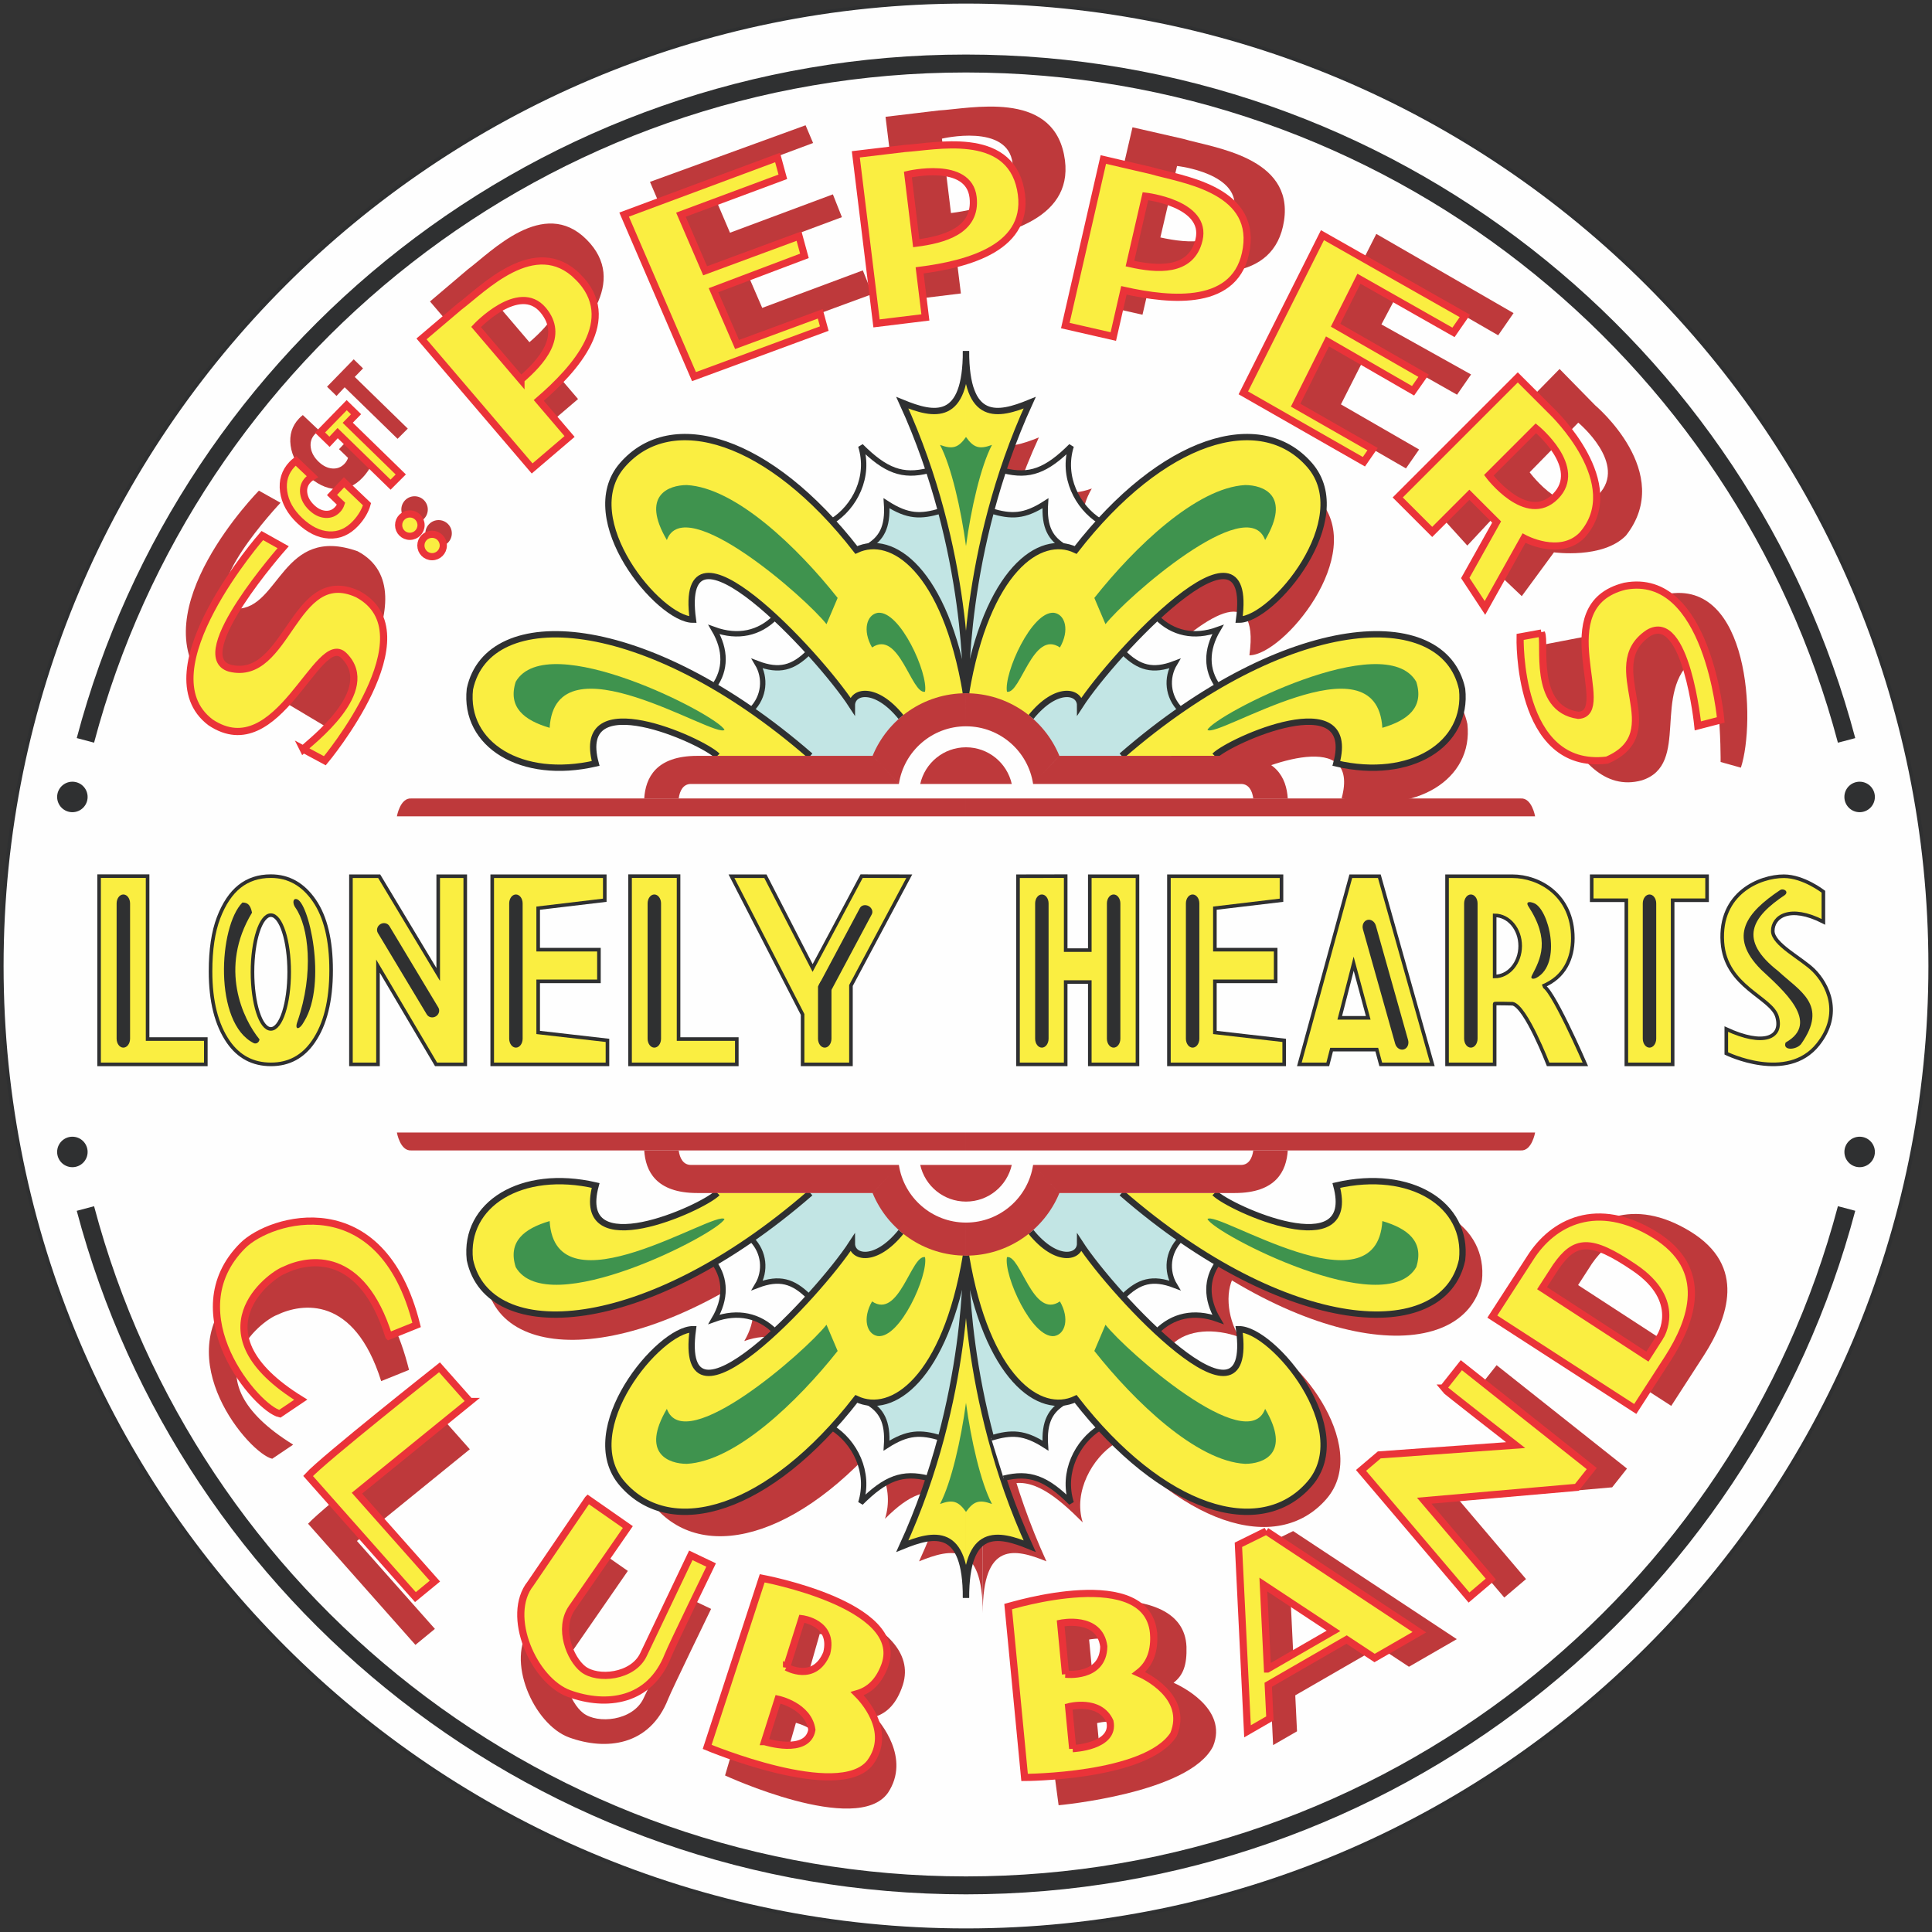 <?xml version="1.0" encoding="UTF-8"?>
<!DOCTYPE svg PUBLIC "-//W3C//DTD SVG 1.1//EN" "http://www.w3.org/Graphics/SVG/1.1/DTD/svg11.dtd">
<!-- Creator: CorelDRAW 2020 (64-Bit) -->
<svg xmlns="http://www.w3.org/2000/svg" xml:space="preserve" width="4.241in" height="4.241in" version="1.1" style="shape-rendering:geometricPrecision; text-rendering:geometricPrecision; image-rendering:optimizeQuality; fill-rule:evenodd; clip-rule:evenodd"
viewBox="0 0 4218.81 4218.81"
 xmlns:xlink="http://www.w3.org/1999/xlink"
 xmlns:xodm="http://www.corel.com/coreldraw/odm/2003">
 <rect x="0" y="0" width="4218.81" height="4218.81" fill="#333333" stroke="none"/>
 <defs>
  <style type="text/css">
   <![CDATA[
    .str3 {stroke:#2F3031;stroke-width:39.16;stroke-miterlimit:4}
    .str4 {stroke:#EA3339;stroke-width:15.67;stroke-miterlimit:4}
    .str2 {stroke:#2F3031;stroke-width:11.75;stroke-miterlimit:4}
    .str1 {stroke:#2F3031;stroke-width:13.82;stroke-miterlimit:4}
    .str0 {stroke:#2F3031;stroke-width:7.83;stroke-miterlimit:4}
    .fil1 {fill:none;fill-rule:nonzero}
    .fil0 {fill:#FEFEFE;fill-rule:nonzero}
    .fil2 {fill:#FAEE41;fill-rule:nonzero}
    .fil3 {fill:#BE393B;fill-rule:nonzero}
    .fil4 {fill:#C2E5E4;fill-rule:nonzero}
    .fil6 {fill:#2F3031;fill-rule:nonzero}
    .fil5 {fill:#3F934E;fill-rule:nonzero}
   ]]>
  </style>
 </defs>
 <g id="Layer_x0020_1">
  <g id="_1287993360432">
   <path class="fil0" d="M4214.89 2109.42c0,1162.85 -942.66,2105.48 -2105.49,2105.48 -1162.83,0 -2105.48,-942.63 -2105.48,-2105.48 0,-1162.83 942.65,-2105.5 2105.48,-2105.5 1162.83,0 2105.49,942.67 2105.49,2105.5z"/>
   <path class="fil1 str0" d="M4214.89 2109.42c0,1162.85 -942.66,2105.48 -2105.49,2105.48 -1162.83,0 -2105.48,-942.63 -2105.48,-2105.48 0,-1162.83 942.65,-2105.5 2105.48,-2105.5 1162.83,0 2105.49,942.67 2105.49,2105.5z"/>
   <polygon class="fil2" points="3551.36,2324.24 3551.36,1965.84 3475.71,1965.84 3475.71,1913.38 3727.64,1913.38 3727.64,1965.84 3652.46,1965.84 3652.46,2324.24 "/>
   <polygon class="fil1 str0" points="3551.36,2324.24 3551.36,1965.84 3475.71,1965.84 3475.71,1913.38 3727.64,1913.38 3727.64,1965.84 3652.46,1965.84 3652.46,2324.24 "/>
   <path class="fil3" d="M2434.99 3152.12c-49.06,30.83 -91.88,105.09 -70.73,172.27 -54.08,-54.07 -112.14,-104.1 -168.41,-79.9l-25.54 -66.5c44.48,-13.22 96.08,-13.22 142.52,16.61 -3.74,-53.65 34.33,-90.48 62.14,-107.52l60.02 65.03z"/>
   <path class="fil3" d="M2699.24 2778.91c-25.45,35.4 -20.22,95.55 6.23,140.48 -52.43,-18.94 -112.5,-17.22 -146.88,17.19l-76.02 -73.71c34.82,-34.82 74.32,-52.93 122.3,-34.66 -18.51,-30.84 -15.74,-72.24 13.17,-101.16l81.2 51.87z"/>
   <path class="fil3" d="M2371.35 1278.8c189.19,-243.81 403.48,-309.26 511.04,-185.3 102.4,118 -79.98,337.44 -154.12,337.44 23.08,-169.15 -102.83,-83.21 -212.42,27.16l-144.5 -179.3z"/>
   <path class="fil0" d="M2659.27 1498.29c-25.44,-35.41 -26.31,-78.57 0.11,-123.51 -52.43,18.94 -98.67,7.94 -133.06,-26.46l-74.29 75.45c34.82,34.8 64.91,43.49 112.88,25.22 -18.51,30.85 -15.72,72.26 13.17,101.16l81.2 -51.85z"/>
   <path class="fil3" d="M2384 1190.28c-25.43,-35.41 -26.31,-78.57 0.11,-123.51 -52.43,18.94 -98.67,7.94 -133.06,-26.44l-74.28 75.43c34.81,34.8 64.9,43.49 112.87,25.21 -18.5,30.85 -15.72,72.26 13.18,101.16l81.18 -51.85z"/>
   <path class="fil3" d="M2129.53 1589.55c0,0 -9.38,-310.24 139.04,-634.4 -69.64,28.42 -139.04,43.3 -139.04,-112.75l0 747.15z"/>
   <path class="fil0" d="M2348.83 1200.98l52.86 -62.89c-49.06,-30.81 -83.68,-96.86 -62.56,-164.08 -54.08,54.08 -91.36,67.96 -147.62,53.61l-27.5 87.98c44.49,13.22 72.42,13.22 118.86,-16.61 -3.74,53.63 12.45,77.27 40.23,94.32l25.73 7.67z"/>
   <path class="fil4" d="M2164.01 1115.59c44.49,13.22 72.42,13.22 118.86,-16.61 -3.74,53.63 12.45,77.27 40.23,94.32l128.93 230.46c34.82,34.8 64.91,43.49 112.88,25.22 -18.51,30.85 -15.72,72.26 13.17,101.16l-128.71 100.4 -136.08 0 -203.91 -100.4 0 -434.55 54.64 0z"/>
   <path class="fil3" d="M1806.02 2660.23c-360.68,313.65 -703.91,332.15 -743.34,145.8l743.34 -145.8z"/>
   <path class="fil3" d="M2145.99 2775.04c0,0 9.4,310.25 -139.03,634.4 69.64,-28.43 139.03,-43.3 139.03,112.75l0 -747.15z"/>
   <path class="fil3" d="M2145.99 2775.04c0,0 -9.37,310.25 139.04,634.4 -69.64,-28.43 -139.04,-43.3 -139.04,112.75l0 -747.15z"/>
   <path class="fil3" d="M2211.1 2772.54c-47.22,279.86 -167.96,364.09 -249.17,325.53 -196.87,253.72 -419.84,321.79 -531.75,192.8l780.91 -518.33z"/>
   <path class="fil3" d="M1870 3152.37c49.06,30.81 83.7,96.88 62.54,164.09 54.08,-54.1 91.38,-67.97 147.64,-53.62l-210.18 -110.47z"/>
   <path class="fil3" d="M1625.36 2804.9c25.44,35.38 26.31,78.56 -0.12,123.49 52.43,-18.94 98.69,-7.92 133.07,26.47l-132.95 -149.96z"/>
   <path class="fil3" d="M2492.65 2651.14c360.69,313.65 703.91,332.15 743.32,145.79 13.47,-120.91 -112.25,-199.82 -274.59,-162.34 47.39,174.97 -231.85,50.47 -265.77,16.55l-202.97 0z"/>
   <path class="fil3" d="M2385.44 3087.87c189.18,243.82 403.47,309.27 511.03,185.3 102.4,-118 -79.98,-337.44 -154.1,-337.44 35.13,257.49 -274.99,-76.07 -347.18,-187.23 0,31.21 -51.5,43.58 -107.21,-25.3l97.47 364.67z"/>
   <path class="fil3" d="M2555.88 1650.52c323.97,-239.04 612.43,-239.43 648.38,-69.53 13.43,120.92 -112.25,199.83 -274.59,162.34 41.45,-153.09 -167.15,-76.9 -242.68,-32.74l-131.11 -60.06z"/>
   <path class="fil4" d="M2054.76 1115.59c-44.5,13.22 -72.42,13.22 -118.87,-16.61 3.76,53.63 -12.42,77.27 -40.23,94.32l-128.93 230.46c-34.8,34.8 -64.89,43.49 -112.88,25.22 18.51,30.85 15.74,72.26 -13.17,101.16l128.74 100.4 136.06 0 203.92 -100.4 0 -434.55 -54.64 0z"/>
   <path class="fil4" d="M2054.76 3140.11c-44.5,-13.22 -72.42,-13.22 -118.87,16.59 3.76,-53.63 -12.42,-77.27 -40.23,-94.31l-128.93 -230.46c-34.8,-34.82 -64.89,-43.51 -112.88,-25.24 18.51,-30.84 15.74,-72.26 -13.17,-101.16l128.74 -100.38 136.06 0 203.92 100.38 0 434.58 -54.64 0z"/>
   <path class="fil4" d="M2164.01 3140.11c44.49,-13.22 72.42,-13.22 118.86,16.59 -3.74,-53.63 12.45,-77.27 40.23,-94.31l128.93 -230.46c34.82,-34.82 64.91,-43.51 112.88,-25.24 -18.51,-30.84 -15.72,-72.26 13.17,-101.16l-128.71 -100.38 -136.08 0 -203.91 100.38 0 434.58 54.64 0z"/>
   <path class="fil2" d="M1769.42 1650.54c-360.69,-313.65 -703.93,-332.15 -743.34,-145.79 -13.46,120.91 112.25,199.82 274.59,162.34 -47.38,-174.97 231.85,-50.47 265.76,-16.55l202.99 0z"/>
   <path class="fil1 str1" d="M1769.42 1650.54c-360.69,-313.65 -703.93,-332.15 -743.34,-145.79 -13.46,120.91 112.25,199.82 274.59,162.34 -47.38,-174.97 231.85,-50.47 265.76,-16.55"/>
   <path class="fil3" d="M2109.4 1782.64l-1242.73 0c0,0 6.98,-40.82 31.32,-39.06l1211.41 0 0 39.06z"/>
   <path class="fil3" d="M2109.4 1782.64l1242.73 0c0,0 -6.96,-40.82 -31.33,-39.06l-1211.39 0 0 39.06z"/>
   <path class="fil2" d="M2109.39 1513.82c-45.37,-268.97 -161.41,-349.91 -239.44,-312.85 -189.18,-243.81 -403.47,-309.26 -511.03,-185.3 -102.4,118 79.98,337.44 154.09,337.44 -35.12,-257.47 275.01,76.07 347.19,187.25 0,-31.21 51.5,-43.57 107.21,25.3l141.98 -51.84z"/>
   <path class="fil1 str1" d="M2109.39 1513.82c-45.37,-268.97 -161.41,-349.91 -239.44,-312.85 -189.18,-243.81 -403.47,-309.26 -511.03,-185.3 -102.4,118 79.98,337.44 154.09,337.44 -35.12,-257.47 275.01,76.07 347.19,187.25 0,-31.21 51.5,-43.57 107.21,25.3"/>
   <path class="fil3" d="M2109.4 1631.84c-48.87,0 -89.75,34.24 -99.93,80.05l199.87 0c-10.19,-45.81 -51.07,-80.05 -99.94,-80.05z"/>
   <path class="fil1 str2" d="M1817.08 1138.08c49.06,-30.81 83.68,-96.86 62.55,-164.08 54.07,54.08 91.36,67.96 147.63,53.61"/>
   <path class="fil1 str2" d="M1895.66 1193.31c27.81,-17.05 43.99,-40.69 40.23,-94.32 46.45,29.83 74.37,29.83 118.87,16.61"/>
   <path class="fil1 str2" d="M1559.5 1498.29c25.43,-35.41 26.32,-78.57 -0.13,-123.51 52.43,18.94 98.69,7.94 133.07,-26.46"/>
   <path class="fil1 str2" d="M1640.68 1550.14c28.9,-28.9 31.68,-70.31 13.17,-101.16 47.98,18.28 78.07,9.59 112.88,-25.22"/>
   <path class="fil5" d="M1804.77 1362.94c-45.12,-57.52 -309.9,-289.93 -348.6,-183.71 -57.55,-98.15 4.62,-120.04 43.63,-120.04 106.65,5.87 241.7,135.81 329.32,246.47l-24.34 57.28z"/>
   <path class="fil5" d="M1582.07 1593.69c-15.86,-32.63 -387.14,-224.01 -455.93,-104.96 -17.64,55.57 18.16,84.15 74.07,100.55 12.36,-204.23 361.58,24.69 381.86,4.41z"/>
   <path class="fil5" d="M2019.92 1510.56c7.32,-39.75 -54.38,-177.81 -103.05,-172.4 -24.18,3.81 -34.18,38.18 -12.6,75.7 59.17,-39.97 85.7,102.68 115.65,96.7z"/>
   <path class="fil2" d="M2449.37 1650.54c360.67,-313.65 703.91,-332.15 743.34,-145.79 13.43,120.91 -112.25,199.82 -274.59,162.34 47.34,-174.97 -231.86,-50.47 -265.78,-16.55l-202.97 0z"/>
   <path class="fil1 str1" d="M2449.37 1650.54c360.67,-313.65 703.91,-332.15 743.34,-145.79 13.43,120.91 -112.25,199.82 -274.59,162.34 47.34,-174.97 -231.86,-50.47 -265.78,-16.55"/>
   <path class="fil1 str2" d="M2659.27 1498.29c-25.44,-35.41 -26.31,-78.57 0.11,-123.51 -52.43,18.94 -98.67,7.94 -133.06,-26.46"/>
   <path class="fil1 str2" d="M2578.08 1550.14c-28.89,-28.9 -31.68,-70.31 -13.17,-101.16 -47.97,18.28 -78.06,9.59 -112.88,-25.22"/>
   <path class="fil5" d="M2636.7 1593.69c15.86,-32.63 387.14,-224.01 455.93,-104.96 17.64,55.57 -18.17,84.15 -74.08,100.55 -12.35,-204.23 -361.56,24.69 -381.85,4.41z"/>
   <path class="fil3" d="M2109.4 2473.05l-1242.73 0c0,0 6.98,40.82 31.32,39.07l1211.41 0 0 -39.07z"/>
   <path class="fil3" d="M2109.4 2473.05l1242.73 0c0,0 -6.96,40.82 -31.33,39.07l-1211.39 0 0 -39.07z"/>
   <path class="fil2" d="M2109.39 2741.88c0,0 -9.38,310.24 139.03,634.4 -69.64,-28.45 -139.03,-43.31 -139.03,112.74l0 -747.14z"/>
   <path class="fil1 str1" d="M2109.39 2741.88c0,0 -9.38,310.24 139.03,634.4 -69.64,-28.45 -139.03,-43.31 -139.03,112.74"/>
   <path class="fil3" d="M2109.4 2623.85c-48.87,0 -89.75,-34.24 -99.93,-80.05l199.87 0c-10.19,45.81 -51.07,80.05 -99.94,80.05z"/>
   <path class="fil1 str3" d="M186.51 1616.71c225.6,-850.9 1001.01,-1478.02 1922.89,-1478.02 921.91,0 1697.33,627.15 1922.89,1478.1"/>
   <path class="fil1 str3" d="M186.51 2639c225.6,850.9 1001.01,1478 1922.89,1478 921.91,0 1697.33,-627.13 1922.89,-1478.08"/>
   <path class="fil6" d="M191.33 1740.25c0,18.39 -14.91,33.3 -33.28,33.3 -18.38,0 -33.28,-14.91 -33.28,-33.3 0,-18.39 14.91,-33.28 33.28,-33.28 18.38,0 33.28,14.89 33.28,33.28z"/>
   <path class="fil6" d="M191.33 2515.44c0,18.38 -14.91,33.31 -33.28,33.31 -18.38,0 -33.28,-14.93 -33.28,-33.31 0,-18.38 14.91,-33.27 33.28,-33.27 18.38,0 33.28,14.89 33.28,33.27z"/>
   <path class="fil6" d="M4094.09 2515.44c0,18.38 -14.92,33.31 -33.29,33.31 -18.38,0 -33.27,-14.93 -33.27,-33.31 0,-18.38 14.89,-33.27 33.27,-33.27 18.37,0 33.29,14.89 33.29,33.27z"/>
   <path class="fil6" d="M4094.06 1740.25c0,18.39 -14.89,33.3 -33.27,33.3 -18.38,0 -33.3,-14.91 -33.3,-33.3 0,-18.39 14.92,-33.28 33.3,-33.28 18.37,0 33.27,14.89 33.27,33.28z"/>
   <path class="fil0" d="M1869.94 3054.72l25.71 7.68c27.81,17.04 43.99,40.68 40.23,94.31 46.45,-29.82 74.37,-29.82 118.87,-16.59l-27.5 87.96c-56.27,-14.35 -93.56,-0.48 -147.63,53.59 21.14,-67.18 -13.48,-133.24 -62.55,-164.06l52.86 -62.89z"/>
   <path class="fil0" d="M1640.68 2705.56c28.9,28.9 31.68,70.29 13.17,101.13 47.98,-18.27 78.07,-9.58 112.88,25.24l-74.28 75.45c-34.39,-34.41 -80.64,-45.43 -133.07,-26.47 26.44,-44.93 25.56,-88.1 0.13,-123.51l81.18 -51.84z"/>
   <path class="fil0" d="M2348.83 3054.72l-25.73 7.68c-27.79,17.04 -43.98,40.68 -40.23,94.31 -46.44,-29.82 -74.37,-29.82 -118.86,-16.59l27.5 87.96c56.25,-14.35 93.54,-0.48 147.62,53.59 -21.12,-67.18 13.5,-133.24 62.56,-164.06l-52.86 -62.89z"/>
   <path class="fil0" d="M2578.08 2705.56c-28.89,28.9 -31.68,70.29 -13.17,101.13 -47.97,-18.27 -78.06,-9.58 -112.88,25.24l74.29 75.45c34.39,-34.41 80.63,-45.43 133.06,-26.47 -26.42,-44.93 -25.55,-88.1 -0.11,-123.51l-81.2 -51.84z"/>
   <path class="fil1 str2" d="M1559.5 2757.4c25.43,35.41 26.32,78.59 -0.13,123.51 52.43,-18.96 98.69,-7.94 133.07,26.47"/>
   <path class="fil1 str2" d="M1640.68 2705.53c28.9,28.93 31.68,70.32 13.17,101.16 47.98,-18.27 78.07,-9.58 112.88,25.24"/>
   <path class="fil2" d="M1769.42 2605.16c-360.69,313.64 -703.93,332.15 -743.34,145.79 -13.46,-120.92 112.25,-199.83 274.59,-162.34 -47.38,174.97 231.85,50.47 265.76,16.55l202.99 0z"/>
   <path class="fil1 str1" d="M1769.42 2605.16c-360.69,313.64 -703.93,332.15 -743.34,145.79 -13.46,-120.92 112.25,-199.83 274.59,-162.34 -47.38,174.97 231.85,50.47 265.76,16.55"/>
   <path class="fil5" d="M1582.07 2662.01c-15.86,32.62 -387.14,224 -455.93,104.93 -17.64,-55.56 18.16,-84.13 74.07,-100.54 12.36,204.24 361.58,-24.69 381.86,-4.39z"/>
   <path class="fil2" d="M2109.39 2741.88c-45.37,268.95 -161.41,349.91 -239.44,312.84 -189.18,243.82 -403.47,309.25 -511.03,185.3 -102.4,-118 79.98,-337.44 154.09,-337.44 -35.12,257.49 275.01,-76.07 347.19,-187.25 0,31.22 51.5,43.57 107.21,-25.28l141.98 51.84z"/>
   <path class="fil1 str1" d="M2109.39 2741.88c-45.37,268.95 -161.41,349.91 -239.44,312.84 -189.18,243.82 -403.47,309.25 -511.03,185.3 -102.4,-118 79.98,-337.44 154.09,-337.44 -35.12,257.49 275.01,-76.07 347.19,-187.25 0,31.22 51.5,43.57 107.21,-25.28"/>
   <path class="fil5" d="M1804.77 2892.75c-45.12,57.53 -309.9,289.94 -348.6,183.71 -57.55,98.14 4.62,120.05 43.63,120.05 106.65,-5.87 241.7,-135.84 329.32,-246.47l-24.34 -57.28z"/>
   <path class="fil5" d="M2019.92 2745.12c7.32,39.77 -54.38,177.84 -103.05,172.41 -24.18,-3.8 -34.18,-38.16 -12.6,-75.7 59.17,39.97 85.7,-102.67 115.65,-96.71z"/>
   <path class="fil1 str2" d="M1817.08 3117.61c49.06,30.83 83.68,96.88 62.55,164.06 54.07,-54.07 91.36,-67.94 147.63,-53.59"/>
   <path class="fil1 str2" d="M1895.66 3062.4c27.81,17.04 43.99,40.68 40.23,94.31 46.45,-29.82 74.37,-29.82 118.87,-16.59"/>
   <path class="fil2" d="M2109.39 2741.88c0,0 9.38,310.24 -139.03,634.4 69.64,-28.45 139.03,-43.31 139.03,112.74l0 -747.14z"/>
   <path class="fil1 str1" d="M2109.39 2741.88c0,0 9.38,310.24 -139.03,634.4 69.64,-28.45 139.03,-43.31 139.03,112.74"/>
   <g>
    <path class="fil5" d="M2109.4 3301.4c16.39,-23.07 28.68,-27.63 56.74,-17.22 -24.58,-46.68 -45.84,-139.94 -56.74,-220.92l0 238.13zm0 0c-16.39,-23.07 -28.67,-27.63 -56.74,-17.22 24.58,-46.68 45.84,-139.94 56.74,-220.92l0 238.13z"/>
   </g>
   <path class="fil1 str2" d="M2323.1 3062.4c-27.79,17.04 -43.98,40.68 -40.23,94.31 -46.44,-29.82 -74.37,-29.82 -118.86,-16.59"/>
   <path class="fil1 str2" d="M2659.27 2757.4c-25.44,35.41 -26.31,78.59 0.11,123.51 -52.43,-18.96 -98.67,-7.94 -133.06,26.47"/>
   <path class="fil1 str2" d="M2578.08 2705.53c-28.89,28.93 -31.68,70.32 -13.17,101.16 -47.97,-18.27 -78.06,-9.58 -112.88,25.24"/>
   <path class="fil2" d="M2449.37 2605.16c360.67,313.64 703.91,332.15 743.34,145.79 13.43,-120.92 -112.25,-199.83 -274.59,-162.34 47.34,174.97 -231.86,50.47 -265.78,16.55l-202.97 0z"/>
   <path class="fil1 str1" d="M2449.37 2605.16c360.67,313.64 703.91,332.15 743.34,145.79 13.43,-120.92 -112.25,-199.83 -274.59,-162.34 47.34,174.97 -231.86,50.47 -265.78,16.55"/>
   <path class="fil2" d="M2109.39 2741.88c45.37,268.95 161.39,349.91 239.44,312.84 189.18,243.82 403.46,309.25 511.02,185.3 102.4,-118 -79.98,-337.44 -154.08,-337.44 35.11,257.49 -275.03,-76.07 -347.21,-187.25 0,31.22 -51.52,43.57 -107.21,-25.28l-141.97 51.84z"/>
   <path class="fil1 str1" d="M2109.39 2741.88c45.37,268.95 161.39,349.91 239.44,312.84 189.18,243.82 403.46,309.25 511.02,185.3 102.4,-118 -79.98,-337.44 -154.08,-337.44 35.11,257.49 -275.03,-76.07 -347.21,-187.25 0,31.22 -51.52,43.57 -107.21,-25.28"/>
   <path class="fil5" d="M2413.99 2892.75c45.15,57.53 309.92,289.94 348.62,183.71 57.56,98.14 -4.61,120.05 -43.63,120.05 -106.65,-5.87 -241.71,-135.84 -329.32,-246.47l24.33 -57.28z"/>
   <path class="fil5" d="M2636.7 2662.01c15.86,32.62 387.14,224 455.93,104.93 17.64,-55.56 -18.17,-84.13 -74.08,-100.54 -12.35,204.24 -361.56,-24.69 -381.85,-4.39z"/>
   <path class="fil5" d="M2198.85 2745.12c-7.31,39.77 54.4,177.84 103.05,172.41 24.18,-3.8 34.19,-38.16 12.6,-75.7 -59.14,39.97 -85.7,-102.67 -115.65,-96.71z"/>
   <g>
    <path class="fil3" d="M1962.84 2543.8l-454.03 0c-16.7,0 -24.5,-14.44 -26.76,-31.68l-75.3 0c2.93,44.7 25.09,93.04 115.99,93.04l382.74 0 57.36 -61.36zm0 0.03c10.79,71.25 72.3,125.86 146.56,125.86l-0.01 72.19c-92.1,0 -171,-56.5 -203.95,-136.72l57.4 -61.33z"/>
   </g>
   <g>
    <path class="fil3" d="M2313.28 2605.16l382.74 0c90.92,0 113.07,-48.34 116.01,-93.04l-75.31 0c-2.26,17.24 -10.07,31.68 -26.77,31.68l-454.01 0 57.34 61.36zm0.05 0c-32.95,80.22 -111.84,136.72 -203.95,136.72l-0.02 -72.19c74.26,0 135.78,-54.61 146.57,-125.86l57.39 61.33z"/>
   </g>
   <polygon class="fil2" points="216.38,2324.24 216.38,1913.19 322.29,1913.19 322.29,2268.92 449.45,2268.92 449.45,2324.24 "/>
   <polygon class="fil1 str0" points="216.38,2324.24 216.38,1913.19 322.29,1913.19 322.29,2268.92 449.45,2268.92 449.45,2324.24 "/>
   <path class="fil2" d="M459.73 2121.16c0,-47.36 5.83,-86.36 17.48,-117.01 11.69,-30.63 26.94,-53.45 45.77,-68.46 18.8,-14.99 41.61,-22.51 68.43,-22.51 38.82,0 70.49,17.81 94.96,53.43 24.47,35.59 36.69,86.31 36.69,152.09 0,66.54 -12.94,118.51 -38.82,155.91 -22.75,33.08 -53.62,49.63 -92.61,49.63 -39.29,0 -70.33,-16.36 -93.05,-49.09 -25.91,-37.4 -38.85,-88.76 -38.85,-153.99z"/>
   <path class="fil1 str0" d="M459.73 2121.16c0,-47.36 5.83,-86.36 17.48,-117.01 11.69,-30.63 26.94,-53.45 45.77,-68.46 18.8,-14.99 41.61,-22.51 68.43,-22.51 38.82,0 70.49,17.81 94.96,53.43 24.47,35.59 36.69,86.31 36.69,152.09 0,66.54 -12.94,118.51 -38.82,155.91 -22.75,33.08 -53.62,49.63 -92.61,49.63 -39.29,0 -70.33,-16.36 -93.05,-49.09 -25.91,-37.4 -38.85,-88.76 -38.85,-153.99z"/>
   <polygon class="fil2" points="766.35,2324.24 766.35,1913.38 828.01,1913.38 956.9,2127.91 956.9,1913.38 1015.94,1913.38 1015.94,2324.24 952.19,2324.24 825.39,2109.71 825.39,2324.24 "/>
   <polygon class="fil1 str0" points="766.35,2324.24 766.35,1913.38 828.01,1913.38 956.9,2127.91 956.9,1913.38 1015.94,1913.38 1015.94,2324.24 952.19,2324.24 825.39,2109.71 825.39,2324.24 "/>
   <polygon class="fil2" points="1074.83,2324.24 1074.83,1913.38 1320.61,1913.38 1320.61,1965.81 1175.18,1983.11 1175.18,2073.74 1307.88,2073.74 1307.88,2142.94 1175.18,2142.94 1175.18,2254.51 1326.49,2271.81 1326.49,2324.24 "/>
   <polygon class="fil1 str0" points="1074.83,2324.24 1074.83,1913.38 1320.61,1913.38 1320.61,1965.81 1175.18,1983.11 1175.18,2073.74 1307.88,2073.74 1307.88,2142.94 1175.18,2142.94 1175.18,2254.51 1326.49,2271.81 1326.49,2324.24 "/>
   <polygon class="fil2" points="1752.58,2324.24 1752.58,2215.19 1597.31,1913.38 1671.38,1913.38 1774.48,2113.78 1881.47,1913.22 1985.5,1913.38 1858.19,2152.02 1858.19,2324.24 "/>
   <polygon class="fil1 str0" points="1752.58,2324.24 1752.58,2215.19 1597.31,1913.38 1671.38,1913.38 1774.48,2113.78 1881.47,1913.22 1985.5,1913.38 1858.19,2152.02 1858.19,2324.24 "/>
   <polygon class="fil2" points="2222.99,2324.24 2222.99,1913.38 2327.09,1913.19 2327.09,2074.72 2379.75,2074.72 2379.75,1913.38 2483.85,1913.38 2483.85,2324.24 2379.75,2324.24 2379.75,2144.44 2327.09,2144.44 2327.09,2324.24 "/>
   <polygon class="fil1 str0" points="2222.99,2324.24 2222.99,1913.38 2327.09,1913.19 2327.09,2074.72 2379.75,2074.72 2379.75,1913.38 2483.85,1913.38 2483.85,2324.24 2379.75,2324.24 2379.75,2144.44 2327.09,2144.44 2327.09,2324.24 "/>
   <path class="fil2" d="M2987.73 2222.58l-31.79 -118.18 -30.41 118.18 62.2 0zm139.97 101.66l-112.61 0 -8.69 -32.25 -98.7 0 -8.29 32.25 -62.06 0 112.34 -410.86 62.28 0 115.74 410.86z"/>
   <path class="fil1 str0" d="M2987.73 2222.58l-31.79 -118.18 -30.41 118.18 62.2 0zm139.97 101.66l-112.61 0 -8.69 -32.25 -98.7 0 -8.29 32.25 -62.06 0 112.34 -410.86 62.28 0 115.74 410.86z"/>
   <path class="fil2" d="M3159.84 2324.24l0 -410.86 142.8 0c58.18,0 131.87,40.77 131.87,135.3 0,43.73 -17.78,85.37 -66.14,104.96 16.59,-6.72 93.52,170.6 93.52,170.6l-81.28 0c0,0 -48.54,-126.06 -77.41,-132.44 0,0 -40.42,-1.04 -39.4,0l0 132.44 -103.96 0z"/>
   <path class="fil1 str0" d="M3159.84 2324.24l0 -410.86 142.8 0c58.18,0 131.87,40.77 131.87,135.3 0,43.73 -17.78,85.37 -66.14,104.96 16.59,-6.72 93.52,170.6 93.52,170.6l-81.28 0c0,0 -48.54,-126.06 -77.41,-132.44 0,0 -40.42,-1.04 -39.4,0l0 132.44 -103.96 0z"/>
   <path class="fil6" d="M284.04 2268.08c0,10.82 -6.59,19.59 -14.71,19.59l0 0c-8.08,0 -14.67,-8.77 -14.67,-19.59l0 -295.29c0,-10.82 6.59,-19.58 14.67,-19.58l0 0c8.12,0 14.71,8.76 14.71,19.58l0 295.29z"/>
   <polygon class="fil2" points="1375.84,2324.24 1375.84,1913.19 1481.74,1913.19 1481.74,2268.92 1608.91,2268.92 1608.91,2324.24 "/>
   <polygon class="fil1 str0" points="1375.84,2324.24 1375.84,1913.19 1481.74,1913.19 1481.74,2268.92 1608.91,2268.92 1608.91,2324.24 "/>
   <path class="fil6" d="M1443.49 2268.08c0,10.82 -6.58,19.59 -14.7,19.59l0 0c-8.11,0 -14.67,-8.77 -14.67,-19.59l0 -295.29c0,-10.82 6.56,-19.58 14.67,-19.58l0 0c8.13,0 14.7,8.76 14.7,19.58l0 295.29z"/>
   <path class="fil6" d="M2289.73 2268.08c0,10.82 -6.55,19.59 -14.67,19.59l0 0c-8.12,0 -14.69,-8.77 -14.69,-19.59l0 -295.29c0,-10.82 6.56,-19.58 14.69,-19.58l0 0c8.13,0 14.67,8.76 14.67,19.58l0 295.29z"/>
   <path class="fil6" d="M3616.6 2268.08c0,10.82 -6.55,19.59 -14.67,19.59l0 0c-8.12,0 -14.69,-8.77 -14.69,-19.59l0 -295.29c0,-10.82 6.56,-19.58 14.69,-19.58l0 0c8.13,0 14.67,8.76 14.67,19.58l0 295.29z"/>
   <path class="fil6" d="M2446.48 2268.08c0,10.82 -6.59,19.59 -14.69,19.59l0 0c-8.11,0 -14.7,-8.77 -14.7,-19.59l0 -295.29c0,-10.82 6.59,-19.58 14.7,-19.58l0 0c8.1,0 14.69,8.76 14.69,19.58l0 295.29z"/>
   <path class="fil6" d="M1815.63 2142.12l0 125.96c0,10.82 -6.58,19.59 -14.69,19.59l0 0c-8.11,0 -14.7,-8.77 -14.7,-19.59l0 -113.84 6.47 -12.12 22.92 0z"/>
   <path class="fil6" d="M1787.3 2152.29l90.41 -169.48c3.32,-6.2 11.8,-8.14 18.96,-4.31l0 0c7.16,3.81 10.28,11.94 6.96,18.14l-90.41 169.47 -25.92 -13.82z"/>
   <path class="fil6" d="M1141.26 2268.08c0,10.82 -6.58,19.59 -14.7,19.59l0 0c-8.11,0 -14.67,-8.77 -14.67,-19.59l0 -295.29c0,-10.82 6.56,-19.58 14.67,-19.58l0 0c8.12,0 14.7,8.76 14.7,19.58l0 295.29z"/>
   <polygon class="fil2" points="2552.53,2324.24 2552.53,1913.38 2798.33,1913.38 2798.33,1965.81 2652.88,1983.11 2652.88,2073.74 2785.59,2073.74 2785.59,2142.94 2652.88,2142.94 2652.88,2254.51 2804.22,2271.81 2804.22,2324.24 "/>
   <polygon class="fil1 str0" points="2552.53,2324.24 2552.53,1913.38 2798.33,1913.38 2798.33,1965.81 2652.88,1983.11 2652.88,2073.74 2785.59,2073.74 2785.59,2142.94 2652.88,2142.94 2652.88,2254.51 2804.22,2271.81 2804.22,2324.24 "/>
   <path class="fil6" d="M2618.96 2268.08c0,10.82 -6.58,19.59 -14.67,19.59l0 0c-8.12,0 -14.71,-8.77 -14.71,-19.59l0 -295.29c0,-10.82 6.59,-19.58 14.71,-19.58l0 0c8.1,0 14.67,8.76 14.67,19.58l0 295.29z"/>
   <path class="fil6" d="M3226.49 2107.15l0 160.93c0,10.82 -6.56,19.59 -14.69,19.59l0 0c-8.11,0 -14.67,-8.77 -14.67,-19.59l0 -295.29c0,-10.82 6.56,-19.58 14.67,-19.58l0 0c8.12,0 14.69,8.76 14.69,19.58l0 134.36z"/>
   <path class="fil6" d="M3074.76 2271.05c2.55,9.14 -1.66,18.35 -9.48,20.53l0 0c-7.79,2.21 -16.22,-3.43 -18.77,-12.57l-70.32 -249.65c-2.6,-9.14 1.64,-18.33 9.46,-20.53l0 0c7.81,-2.21 16.22,3.43 18.79,12.57l70.33 249.65z"/>
   <path class="fil6" d="M957.16 2200.05c3.91,6.53 1.45,15.2 -5.51,19.38l0 0c-6.95,4.15 -15.75,2.27 -19.67,-4.24l-106.83 -177.85c-3.91,-6.49 -1.46,-15.16 5.5,-19.34l0 0c6.96,-4.19 15.76,-2.29 19.68,4.23l106.84 177.83z"/>
   <path class="fil0" d="M631.48 2122.57c0,68.61 -17.93,124.22 -40.07,124.22 -22.13,0 -40.06,-55.61 -40.06,-124.22 0,-68.59 17.93,-124.22 40.06,-124.22 22.14,0 40.07,55.62 40.07,124.22z"/>
   <path class="fil1 str0" d="M631.48 2122.57c0,68.61 -17.93,124.22 -40.07,124.22 -22.13,0 -40.06,-55.61 -40.06,-124.22 0,-68.59 17.93,-124.22 40.06,-124.22 22.14,0 40.07,55.62 40.07,124.22z"/>
   <path class="fil0" d="M3263.8 2132.26c30.8,0 55.75,-29.87 55.75,-66.69 0,-36.82 -24.95,-66.68 -55.75,-66.68l0 133.36z"/>
   <path class="fil1 str0" d="M3263.8 2132.26c30.8,0 55.75,-29.87 55.75,-66.69 0,-36.82 -24.95,-66.68 -55.75,-66.68l0 133.36z"/>
   <path class="fil3" d="M832.37 3015.88c-58.93,-187.62 -173.02,-170.81 -228.09,-144.25 -30.63,11.25 -201.42,136.38 35.91,282.95l-45.73 30.8c-49.28,-10.42 -229.18,-219.01 -80.97,-367.2 65.68,-65.68 298.05,-154.98 379.69,173.21l-60.8 24.5z"/>
   <path class="fil3" d="M1025.9 3164.68l-246.51 200.25 170.28 191.99 -42.54 34.93 -234.42 -264.53c33.49,-36.75 286.99,-237.28 286.99,-237.28l66.19 74.65z"/>
   <path class="fil2" d="M1025.9 3060.35l-246.51 200.25 170.28 191.99 -42.54 34.93 -234.42 -264.54c33.49,-36.75 286.99,-237.28 286.99,-237.28l66.19 74.65z"/>
   <path class="fil1 str4" d="M1025.9 3060.35l-246.51 200.25 170.28 191.99 -42.54 34.93 -234.42 -264.54c33.49,-36.75 286.99,-237.28 286.99,-237.28l66.19 74.65z"/>
   <path class="fil2" d="M848.92 2917.74c-58.94,-187.64 -173.03,-170.82 -228.1,-144.29 -30.63,11.29 -201.39,136.38 35.91,282.97l-45.73 30.78c-49.27,-10.42 -229.18,-218.97 -80.95,-367.2 59.89,-59.9 303.36,-133.57 379.66,173.24l-60.79 24.51z"/>
   <path class="fil1 str4" d="M848.92 2917.74c-58.94,-187.64 -173.03,-170.82 -228.1,-144.29 -30.63,11.29 -201.39,136.38 35.91,282.97l-45.73 30.78c-49.27,-10.42 -229.18,-218.97 -80.95,-367.2 59.89,-59.9 303.36,-133.57 379.66,173.24l-60.79 24.51z"/>
   <path class="fil3" d="M1756.58 3684.9c0,0 60.68,38.31 87.65,-33.75 16.83,-74.22 -54.24,-83.28 -54.24,-83.28 -0.61,2.11 -33.41,117.03 -33.41,117.03zm-47.96 179.33c0,0 93.65,33.12 103.27,-28.32 -7.43,-58.51 -73.91,-73.83 -73.91,-73.83l-29.36 102.16zm262.86 -184.89c-13.22,40.41 -34.29,61.04 -60.49,69.4 10.13,11.2 78.64,90.1 27.94,166.22 -67.68,95.23 -355.68,-37.97 -355.68,-37.97l120.18 -406.54c0,0 313.94,63.47 268.05,208.89z"/>
   <path class="fil2" d="M1717.57 3640.63c0,0 60.68,34.7 87.64,-30.57 16.84,-67.19 -54.25,-75.39 -54.25,-75.39 -0.61,1.92 -33.39,105.97 -33.39,105.97zm-47.98 162.39c0,0 93.63,29.98 103.27,-25.67 -7.42,-52.97 -73.92,-66.84 -73.92,-66.84l-29.36 92.51zm262.88 -167.43c-13.22,36.61 -34.29,55.29 -60.5,62.86 10.14,10.13 78.64,81.59 27.96,150.5 -67.7,86.24 -355.71,-34.37 -355.71,-34.37l120.18 -368.12c0,0 313.97,57.47 268.06,189.14z"/>
   <path class="fil1 str4" d="M1717.57 3640.63c0,0 60.68,34.7 87.64,-30.57 16.84,-67.19 -54.25,-75.39 -54.25,-75.39 -0.61,1.92 -33.39,105.97 -33.39,105.97zm-47.98 162.39c0,0 93.63,29.98 103.27,-25.67 -7.42,-52.97 -73.92,-66.84 -73.92,-66.84l-29.36 92.51zm262.88 -167.43c-13.22,36.61 -34.29,55.29 -60.5,62.86 10.14,10.13 78.64,81.59 27.96,150.5 -67.7,86.24 -355.71,-34.37 -355.71,-34.37l120.18 -368.12c0,0 313.97,57.47 268.06,189.14z"/>
   <path class="fil3" d="M2388.84 3691.46c0,0 82.38,10.03 83.54,-60.55 -8.98,-68.71 -94.14,-50.7 -94.14,-50.7l10.6 111.26zm15.63 162.54c0,0 92.91,-3.83 81.46,-59.14 -22.45,-50.44 -90.26,-32.25 -90.26,-32.25l8.8 91.39zm186.38 -258.02c1.13,38.95 -6.58,61.91 -28.17,78.55 13.14,5.72 120.06,55.94 86.27,138.65 -50.88,102.94 -337.33,128.85 -337.33,128.85l-57.59 -430.59c2.17,-0.51 330.42,-75.77 336.82,84.54z"/>
   <path class="fil2" d="M2326.72 3655.86c0,0 82.38,10.04 83.55,-60.57 -9,-68.68 -94.16,-50.7 -94.16,-50.7l10.61 111.27zm15.63 162.53c0,0 92.9,-3.83 81.46,-59.12 -22.45,-50.47 -90.26,-32.27 -90.26,-32.27l8.8 91.4zm177.04 -246.02c1.13,38.95 -11.62,64.01 -33.24,80.69 13.17,5.69 110.39,51.64 76.58,134.35 -60.48,93.34 -325.38,93.91 -325.38,93.91l-35.85 -372.97c2.13,-0.52 311.49,-96.28 317.89,64.02z"/>
   <path class="fil1 str4" d="M2326.72 3655.86c0,0 82.38,10.04 83.55,-60.57 -9,-68.68 -94.16,-50.7 -94.16,-50.7l10.61 111.27zm15.63 162.53c0,0 92.9,-3.83 81.46,-59.12 -22.45,-50.47 -90.26,-32.27 -90.26,-32.27l8.8 91.4zm177.04 -246.02c1.13,38.95 -11.62,64.01 -33.24,80.69 13.17,5.69 110.39,51.64 76.58,134.35 -60.48,93.34 -325.38,93.91 -325.38,93.91l-35.85 -372.97c2.13,-0.52 311.49,-96.28 317.89,64.02z"/>
   <path class="fil3" d="M2825.71 3646.43l-8.69 -178.27 151.85 96.2 -143.16 82.07zm-1.96 -303.09l-64.94 32.01 21.22 435.35 52.18 -30.1 -3.81 -78.59 182.94 -105.53 65.29 43.12 104.49 -60.27 -357.38 -236z"/>
   <path class="fil2" d="M2767.7 3644.48l-8.98 -184.36 153.2 101.17 -144.22 83.19zm-2.69 -301.15l-60.75 29.95 19.87 407.31 48.84 -28.17 -3.59 -73.51 171.16 -98.72 61.09 40.34 97.76 -56.37 -334.39 -220.82z"/>
   <path class="fil1 str4" d="M2767.7 3644.48l-8.98 -184.36 153.2 101.17 -144.22 83.19zm-2.69 -301.15l-60.75 29.95 19.87 407.31 48.84 -28.17 -3.59 -73.51 171.16 -98.72 61.09 40.34 97.76 -56.37 -334.39 -220.82z"/>
   <path class="fil3" d="M3228.49 3031.05l39.58 -49.96 284.71 225.75 -32.41 40.96 -333.38 29.19 145.33 171.14 -47.49 40.34 -235.82 -277.62 39.8 -33.84 297.81 -21.4c0,0 -155.94,-121.29 -158.13,-124.57z"/>
   <path class="fil2" d="M3151.52 3031.05l39.58 -49.96 284.72 225.75 -32.44 40.96 -333.39 29.19 145.37 171.14 -47.53 40.34 -235.81 -277.62 39.83 -33.84 297.77 -21.4c0,0 -155.93,-121.29 -158.11,-124.57z"/>
   <path class="fil1 str4" d="M3151.52 3031.05l39.58 -49.96 284.72 225.75 -32.44 40.96 -333.39 29.19 145.37 171.14 -47.53 40.34 -235.81 -277.62 39.83 -33.84 297.77 -21.4c0,0 -155.93,-121.29 -158.11,-124.57z"/>
   <path class="fil3" d="M3680.98 2889.44l-24.74 53.43 -210.25 -136.71 30.47 -47.14c41.2,-58.87 69,-54.04 171.23,2.29 77.04,42.46 33.3,128.13 33.3,128.13zm9.8 -200.52c-124.12,-75.85 -220.75,-27.66 -270.83,51.55l-82.58 127.77 312.05 201.7 71.76 -110.99c51.73,-81.03 93.74,-194.18 -30.39,-270.03z"/>
   <path class="fil2" d="M3625.11 2918.92l-27.8 43.51 -229.97 -149.52 30.47 -47.14c41.21,-58.89 74.62,-63.21 171.25,2.32 107.44,72.82 56.05,150.83 56.05,150.83zm-12.96 -223.27c-124.12,-75.85 -220.75,-27.66 -270.83,51.57l-82.58 127.74 312.05 201.73 71.75 -111.01c51.73,-81.03 93.74,-194.17 -30.38,-270.04z"/>
   <path class="fil1 str4" d="M3625.11 2918.92l-27.8 43.51 -229.97 -149.52 30.47 -47.14c41.21,-58.89 74.62,-63.21 171.25,2.32 107.44,72.82 56.05,150.83 56.05,150.83zm-12.96 -223.27c-124.12,-75.85 -220.75,-27.66 -270.83,51.57l-82.58 127.74 312.05 201.73 71.75 -111.01c51.73,-81.03 93.74,-194.17 -30.38,-270.04z"/>
   <path class="fil3" d="M1283.98 3369.65l87 60.71 -122.3 176.8c-30.6,44.53 -4.08,110.9 24.61,133.41 31.41,24.66 108.62,17.29 131.82,-31.66l103.37 -216.78 44.34 21.12c0,0 -86.18,177.28 -93.8,196.74 -40.12,102.6 -135.63,113.15 -215.89,84.11 -77.96,-28.17 -140.25,-170.49 -84.57,-240.34l125.42 -184.11z"/>
   <path class="fil2" d="M1283.98 3273.83l87 60.72 -122.3 176.79c-30.6,44.53 -4.08,110.91 24.61,133.42 31.41,24.66 108.62,17.29 131.82,-31.65l103.37 -216.8 44.34 21.14c0,0 -86.18,177.28 -93.8,196.74 -40.12,102.6 -135.63,113.14 -215.89,84.11 -77.96,-28.17 -140.25,-170.49 -84.57,-240.35l125.42 -184.11z"/>
   <path class="fil1 str4" d="M1283.98 3273.83l87 60.72 -122.3 176.79c-30.6,44.53 -4.08,110.91 24.61,133.42 31.41,24.66 108.62,17.29 131.82,-31.65l103.37 -216.8 44.34 21.14c0,0 -86.18,177.28 -93.8,196.74 -40.12,102.6 -135.63,113.14 -215.89,84.11 -77.96,-28.17 -140.25,-170.49 -84.57,-240.35l125.42 -184.11z"/>
   <path class="fil1 str2" d="M2401.69 1138.08c-49.06,-30.81 -83.68,-96.86 -62.56,-164.08 -54.08,54.08 -91.36,67.96 -147.62,53.61"/>
   <path class="fil1 str2" d="M2323.1 1193.31c-27.79,-17.05 -43.98,-40.69 -40.23,-94.32 -46.44,29.83 -74.37,29.83 -118.86,16.61"/>
   <path class="fil2" d="M2109.39 1513.82c45.37,-268.97 161.39,-349.91 239.44,-312.85 189.18,-243.81 403.46,-309.26 511.02,-185.3 102.4,118 -79.98,337.44 -154.08,337.44 35.11,-257.47 -275.03,76.07 -347.21,187.25 0,-31.21 -51.52,-43.57 -107.21,25.3l-141.97 -51.84z"/>
   <path class="fil1 str1" d="M2109.39 1513.82c45.37,-268.97 161.39,-349.91 239.44,-312.85 189.18,-243.81 403.46,-309.26 511.02,-185.3 102.4,118 -79.98,337.44 -154.08,337.44 35.11,-257.47 -275.03,76.07 -347.21,187.25 0,-31.21 -51.52,-43.57 -107.21,25.3"/>
   <path class="fil5" d="M2413.99 1362.94c45.15,-57.52 309.92,-289.93 348.62,-183.71 57.56,-98.15 -4.61,-120.04 -43.63,-120.04 -106.65,5.87 -241.71,135.81 -329.32,246.47l24.33 57.28z"/>
   <path class="fil5" d="M2198.85 1510.56c-7.31,-39.75 54.4,-177.81 103.05,-172.4 24.18,3.81 34.19,38.18 12.6,75.7 -59.14,-39.97 -85.7,102.68 -115.65,96.7z"/>
   <path class="fil2" d="M2109.39 1513.82c0,0 9.38,-310.24 -139.03,-634.4 69.64,28.43 139.03,43.29 139.03,-112.75l0 747.15z"/>
   <path class="fil1 str1" d="M2109.39 1513.82c0,0 9.38,-310.24 -139.03,-634.4 69.64,28.43 139.03,43.29 139.03,-112.75"/>
   <path class="fil2" d="M2109.39 1513.82c0,0 -9.38,-310.24 139.03,-634.4 -69.64,28.43 -139.03,43.29 -139.03,-112.75l0 747.15z"/>
   <path class="fil1 str1" d="M2109.39 1513.82c0,0 -9.38,-310.24 139.03,-634.4 -69.64,28.43 -139.03,43.29 -139.03,-112.75"/>
   <g>
    <path class="fil5" d="M2109.4 1192.43c10.9,-80.99 32.16,-174.25 56.74,-220.93 -28.06,10.43 -40.36,5.85 -56.74,-17.2l0 238.13zm0 0c-10.9,-80.99 -32.16,-174.25 -56.74,-220.93 28.07,10.43 40.35,5.85 56.74,-17.2l0 238.13z"/>
   </g>
   <g>
    <path class="fil3" d="M1905.48 1650.54l-382.74 0c-90.89,0 -113.06,48.33 -115.99,93.04l75.3 0c2.26,-17.26 10.06,-31.69 26.76,-31.69l454.03 0 -57.36 -61.35zm-0.04 0c32.95,-80.23 111.85,-136.72 203.95,-136.72l0.01 72.16c-74.26,0 -135.77,54.63 -146.56,125.86l-57.4 -61.3z"/>
   </g>
   <g>
    <path class="fil3" d="M2255.94 1711.89l454.01 0c16.7,0 24.51,14.44 26.77,31.69l75.31 0c-2.94,-44.7 -25.09,-93.04 -116.01,-93.04l-382.74 0 -57.34 61.35zm0 -0.04c-10.79,-71.23 -72.31,-125.86 -146.57,-125.86l0.02 -72.16c92.11,0 171,56.49 203.95,136.72l-57.39 61.3z"/>
   </g>
   <path class="fil1 str2" d="M2401.69 3117.61c-49.06,30.83 -83.68,96.88 -62.56,164.06 -54.08,-54.07 -91.36,-67.94 -147.62,-53.59"/>
   <path class="fil2" d="M3981.64 2012.95l0 -65.77c0,0 -43.35,-33.81 -86.3,-33.81 -52.49,0 -141.56,36.49 -134.25,144.02 6.67,98.28 107.72,119.97 119.6,163.54 12.3,45.15 -29.29,64.06 -111.08,26.22l0 53.11c0,0 132.77,65.24 200.18,-19.53 54.19,-68.16 20.36,-132.19 -9.15,-161.7 -26.5,-26.5 -89.54,-56.94 -89.54,-86.23 0,-30.88 36.69,-57.56 110.53,-19.85z"/>
   <path class="fil1 str0" d="M3981.64 2012.95l0 -65.77c0,0 -43.35,-33.81 -86.3,-33.81 -52.49,0 -141.56,36.49 -134.25,144.02 6.67,98.28 107.72,119.97 119.6,163.54 12.3,45.15 -29.29,64.06 -111.08,26.22l0 53.11c0,0 132.77,65.24 200.18,-19.53 54.19,-68.16 20.36,-132.19 -9.15,-161.7 -26.5,-26.5 -89.54,-56.94 -89.54,-86.23 0,-30.88 36.69,-57.56 110.53,-19.85z"/>
   <path class="fil6" d="M3897.61 1954.36c-72.23,48.37 -102.97,97.33 -14.55,166.22 46.8,43.82 110.43,73.29 49.85,159.3 -10.44,13.06 -41.02,15.02 -33.71,-3.43 77.66,-43.49 -6.47,-114.99 -53.26,-158.8 -73.58,-73.58 -31.2,-125.56 41.05,-173.93 7.17,-4.95 19.91,2.82 10.63,10.64z"/>
   <path class="fil6" d="M3348.82 1971.85c32.7,10.85 63.3,132.89 6.04,163.44 -5.97,3.19 -13.95,3.03 -9.79,-5.04 18.46,-35.66 41.23,-76.86 -8.36,-152.35 -4.55,-8.04 1.7,-10.07 12.12,-6.05z"/>
   <path class="fil6" d="M646.82 1963.17c26.94,1.97 68.39,183.96 17.38,267.25 -10.61,19.79 -21.81,19.33 -14.57,0 36.45,-106.2 24.32,-207.46 -4.52,-248.38 -5.91,-7.91 -6.37,-19.88 1.72,-18.87z"/>
   <path class="fil6" d="M529.38 1970.8c-51.93,51.91 -63.66,263.9 25.28,307.31 5.76,2 11.38,-2.45 12.02,-8.5 -36.31,-44.06 -89.3,-156.15 -16.35,-276.73 -3.51,-16.26 -8.83,-22.08 -20.95,-22.08z"/>
   <polygon class="fil3" points="1575.57,763.08 1419.32,397.16 1759.09,273.54 1775.5,312.28 1546.8,397.54 1594.04,508.17 1818.72,424.39 1838.43,474.2 1614.83,557.55 1664.42,672.33 1884.11,590.43 1904.87,642.13 "/>
   <polygon class="fil2" points="1515.45,822.39 1362.86,468.63 1697.96,343.94 1709.44,386.03 1486.92,468.82 1539.77,591.32 1744.8,515.53 1756.58,558.68 1558.06,633.72 1609.51,752.26 1791.15,685.29 1799.95,717.51 "/>
   <polygon class="fil1 str4" points="1515.45,822.39 1362.86,468.63 1697.96,343.94 1709.44,386.03 1486.92,468.82 1539.77,591.32 1744.8,515.53 1756.58,558.68 1558.06,633.72 1609.51,752.26 1791.15,685.29 1799.95,717.51 "/>
   <polygon class="fil3" points="2819.37,878.16 3005.35,510.78 3305.06,683.71 3271.53,732.16 3066.61,613.92 3016.53,708.43 3212.3,817.7 3181.67,861.89 2992.94,755 2928.12,883.04 3098.83,981.52 3070.12,1022.85 "/>
   <polygon class="fil2" points="2715.01,857.85 2887.78,513.51 3198.77,689.94 3173.92,725.79 2967.41,608.64 2916.47,710.19 3108.6,820.51 3085.61,853.32 2898.79,745.53 2829.2,884.78 2997.28,980.82 2978.28,1008.27 "/>
   <polygon class="fil1 str4" points="2715.01,857.85 2887.78,513.51 3198.77,689.94 3173.92,725.79 2967.41,608.64 2916.47,710.19 3108.6,820.51 3085.61,853.32 2898.79,745.53 2829.2,884.78 2997.28,980.82 2978.28,1008.27 "/>
   <path class="fil3" d="M934.16 1112.56c0,15.97 -12.93,28.9 -28.9,28.9 -15.97,0 -28.9,-12.93 -28.9,-28.9 0,-15.96 12.93,-28.9 28.9,-28.9 15.97,0 28.9,12.95 28.9,28.9z"/>
   <path class="fil3" d="M986.63 1164.6c0,15.97 -12.95,28.9 -28.9,28.9 -15.97,0 -28.9,-12.93 -28.9,-28.9 0,-15.96 12.93,-28.9 28.9,-28.9 15.96,0 28.9,12.94 28.9,28.9z"/>
   <path class="fil2" d="M919.42 1146.7c0,13.53 -10.95,24.47 -24.47,24.47 -13.52,0 -24.48,-10.94 -24.48,-24.47 0,-13.52 10.96,-24.48 24.48,-24.48 13.52,0 24.47,10.96 24.47,24.48z"/>
   <path class="fil1 str4" d="M919.42 1146.7c0,13.53 -10.95,24.47 -24.47,24.47 -13.52,0 -24.48,-10.94 -24.48,-24.47 0,-13.52 10.96,-24.48 24.48,-24.48 13.52,0 24.47,10.96 24.47,24.48z"/>
   <path class="fil2" d="M968.01 1191.14c0,13.51 -10.94,24.47 -24.48,24.47 -13.53,0 -24.47,-10.95 -24.47,-24.47 0,-13.53 10.94,-24.5 24.47,-24.5 13.54,0 24.48,10.97 24.48,24.5z"/>
   <path class="fil1 str4" d="M968.01 1191.14c0,13.51 -10.94,24.47 -24.48,24.47 -13.53,0 -24.47,-10.95 -24.47,-24.47 0,-13.53 10.94,-24.5 24.47,-24.5 13.54,0 24.48,10.97 24.48,24.5z"/>
   <path class="fil3" d="M1156.09 747.27l-98.03 -115.02c0,0 93.47,-99.86 146.34,-36.99 47.47,56.44 -3.23,113.08 -48.32,152zm124.66 -224.32c-93.82,-93.82 -208.17,27.19 -259.63,65.61l-82.15 69.74 241.52 282.87 81.75 -69.8 -67.23 -78.72c79.98,-69.07 178.27,-177.19 85.74,-269.7z"/>
   <path class="fil2" d="M1137.57 829.02l-98.03 -115.02c0,0 93.47,-99.86 146.34,-36.99 47.47,56.44 -3.23,113.08 -48.31,152zm124.67 -224.32c-93.82,-93.82 -208.18,27.19 -259.63,65.61l-82.16 69.74 241.52 282.87 81.75 -69.8 -67.22 -78.73c79.98,-69.06 178.25,-177.19 85.74,-269.7z"/>
   <path class="fil1 str4" d="M1137.57 829.02l-98.03 -115.02c0,0 93.47,-99.86 146.34,-36.99 47.47,56.44 -3.23,113.08 -48.31,152zm124.67 -224.32c-93.82,-93.82 -208.18,27.19 -259.63,65.61l-82.16 69.74 241.52 282.87 81.75 -69.8 -67.22 -78.73c79.98,-69.06 178.25,-177.19 85.74,-269.7z"/>
   <path class="fil3" d="M2076.6 465.25l-19.76 -162.49c0,0 144.13,-34.3 154.31,54.1 9.09,79.37 -70.57,100.19 -134.55,108.38zm246.75 -128.03c-28.65,-140.85 -204.28,-99.93 -273.73,-95.99l-115.93 13.84 48.98 399.92 115.58 -14.15 -13.64 -111.3c113.55,-14.56 266.96,-53.44 238.74,-192.32z"/>
   <path class="fil2" d="M2000.73 531.05l-18.24 -150.03c0,0 133.05,-31.67 142.44,49.96 8.4,73.27 -65.14,92.5 -124.2,100.07zm227.78 -118.21c-26.41,-130.03 -188.57,-92.26 -252.7,-88.63l-107.01 12.79 45.21 369.19 106.71 -13.06 -12.6 -102.75c104.84,-13.44 246.44,-49.35 220.39,-177.55z"/>
   <path class="fil1 str4" d="M2000.73 531.05l-18.24 -150.03c0,0 133.05,-31.67 142.44,49.96 8.4,73.27 -65.14,92.5 -124.2,100.07zm227.78 -118.21c-26.41,-130.03 -188.57,-92.26 -252.7,-88.63l-107.01 12.79 45.21 369.19 106.71 -13.06 -12.6 -102.75c104.84,-13.44 246.44,-49.35 220.39,-177.55z"/>
   <path class="fil3" d="M2694.04 463.05c-18.27,76.04 -98.61,68.99 -160.21,55.44l36.43 -156.06c0,0 144.13,15.89 123.78,100.62zm-109.74 -159.67l-111.31 -25.42 -89.32 384.25 111.12 25.05 24.83 -106.95c109.37,24.01 263.58,38.75 284.28,-98.4 20.97,-139.07 -154.41,-159.26 -219.59,-178.53z"/>
   <path class="fil2" d="M2618.24 523.8c-17.04,71.76 -92.72,64.84 -150.84,51.86l33.86 -147.26c0,0 135.9,15.45 116.98,95.4zm-103.98 -151.12l-104.96 -24.34 -83.01 362.59 104.81 23.98 23.1 -100.91c103.12,23 248.52,37.39 267.6,-92.04 19.34,-131.28 -145.99,-150.87 -207.54,-169.28z"/>
   <path class="fil1 str4" d="M2618.24 523.8c-17.04,71.76 -92.72,64.84 -150.84,51.86l33.86 -147.26c0,0 135.9,15.45 116.98,95.4zm-103.98 -151.12l-104.96 -24.34 -83.01 362.59 104.81 23.98 23.1 -100.91c103.12,23 248.52,37.39 267.6,-92.04 19.34,-131.28 -145.99,-150.87 -207.54,-169.28z"/>
   <polygon class="fil3" points="868.12,958.24 752.61,845.68 734.84,864.63 714.11,844.42 772.39,784.61 792.75,804.47 774.63,823.07 890.43,935.93 "/>
   <path class="fil3" d="M816.75 1000.92c-1.95,7.02 -5.11,14.19 -9.42,21.49 -4.32,7.3 -9.58,14.22 -15.82,20.81 -16.81,17.78 -36.1,26.07 -57.85,24.84 -21.75,-1.19 -43.01,-11.61 -63.79,-31.27 -20.35,-19.24 -32.11,-40.51 -35.24,-63.72 -3.14,-23.24 3,-42.99 18.36,-59.24 2.57,-2.72 5.33,-5.21 8.25,-7.46 0.16,0.17 36.07,34.1 36.07,34.1 -3.68,2.11 -6.88,4.63 -9.6,7.52 -7.68,8.11 -10.72,17.85 -9.12,29.24 1.59,11.37 7.43,21.83 17.51,31.35 9.37,8.87 19.26,13.68 29.69,14.44 10.46,0.72 19.29,-2.69 26.49,-10.32 1.81,-1.92 3.36,-3.94 4.63,-6.06 1.28,-2.14 2.31,-4.41 3.09,-6.81l-19.69 -19.01 26.26 -27.76 50.18 47.89z"/>
   <polygon class="fil2" points="852.83,1058.35 737.31,945.79 719.52,964.73 698.79,944.53 757.08,884.74 777.46,904.58 759.32,923.18 875.14,1036.04 "/>
   <polygon class="fil1 str4" points="852.83,1058.35 737.31,945.79 719.52,964.73 698.79,944.53 757.08,884.74 777.46,904.58 759.32,923.18 875.14,1036.04 "/>
   <path class="fil2" d="M801.43 1101.03c-1.93,7.02 -5.1,14.19 -9.41,21.48 -4.31,7.3 -9.59,14.22 -15.82,20.81 -16.83,17.78 -36.09,26.07 -57.86,24.84 -21.73,-1.19 -43,-11.6 -63.77,-31.25 -20.34,-19.26 -32.11,-40.52 -35.25,-63.73 -3.14,-23.24 3,-43 18.36,-59.23 2.58,-2.73 5.32,-5.21 8.25,-7.48 0.16,0.17 36.07,34.1 36.07,34.1 -3.68,2.11 -6.87,4.63 -9.6,7.52 -7.68,8.11 -10.72,17.85 -9.13,29.24 1.6,11.37 7.43,21.83 17.53,31.36 9.34,8.85 19.23,13.66 29.68,14.42 10.47,0.72 19.3,-2.69 26.5,-10.32 1.81,-1.92 3.34,-3.94 4.61,-6.05 1.28,-2.16 2.32,-4.42 3.11,-6.83l-19.7 -19.01 26.25 -27.76 50.18 47.89z"/>
   <path class="fil1 str4" d="M801.43 1101.03c-1.93,7.02 -5.1,14.19 -9.41,21.48 -4.31,7.3 -9.59,14.22 -15.82,20.81 -16.83,17.78 -36.09,26.07 -57.86,24.84 -21.73,-1.19 -43,-11.6 -63.77,-31.25 -20.34,-19.26 -32.11,-40.52 -35.25,-63.73 -3.14,-23.24 3,-43 18.36,-59.23 2.58,-2.73 5.32,-5.21 8.25,-7.48 0.16,0.17 36.07,34.1 36.07,34.1 -3.68,2.11 -6.87,4.63 -9.6,7.52 -7.68,8.11 -10.72,17.85 -9.13,29.24 1.6,11.37 7.43,21.83 17.53,31.36 9.34,8.85 19.23,13.66 29.68,14.42 10.47,0.72 19.3,-2.69 26.5,-10.32 1.81,-1.92 3.34,-3.94 4.61,-6.05 1.28,-2.16 2.32,-4.42 3.11,-6.83l-19.7 -19.01 26.25 -27.76 50.18 47.89z"/>
   <path class="fil3" d="M625.6 1535.56l88.13 52.58c0,0 235.08,-295.73 66.95,-384.5 -164.51,-57.89 -169.69,125.55 -263.48,125.55 -96.34,-28.56 95.37,-231.33 95.37,-231.33l-47.23 -26.44c0,0 -258.78,262.56 -117.11,423.13 153,102 242.73,-210.62 302.24,-151.12 -13.79,59.16 -109.77,177.02 -124.87,192.14z"/>
   <path class="fil2" d="M661.99 1635.74l47.36 25.49c0,0 233.14,-278.68 71.04,-364.29 -140.26,-63.76 -151.49,193.38 -278.68,162.1 -92.91,-27.54 116.57,-264.12 116.57,-264.12l-45.55 -25.5c0,0 -260.1,296.89 -112.92,408.03 147.54,98.35 234.06,-203.11 291.43,-145.73 76.5,76.51 -74.67,189.44 -89.25,204.02z"/>
   <path class="fil1 str4" d="M661.99 1635.74l47.36 25.49c0,0 233.14,-278.68 71.04,-364.29 -140.26,-63.76 -151.49,193.38 -278.68,162.1 -92.91,-27.54 116.57,-264.12 116.57,-264.12l-45.55 -25.5c0,0 -260.1,296.89 -112.92,408.03 147.54,98.35 234.06,-203.11 291.43,-145.73 76.5,76.51 -74.67,189.44 -89.25,204.02z"/>
   <path class="fil3" d="M3461.52 1390.1l-92.94 17.89c-14.47,14.48 52.86,341.59 216.72,295.98 107.31,-34.65 19.56,-193.44 115.29,-266.51 59.05,-26.39 56.62,226.48 56.62,226.48l44.28 12.35c32.92,-100.88 19,-413.06 -162.25,-378.93 -172.02,42.99 -35.67,304.96 -116.73,308.81 -52.97,-52.96 -60.99,-216.08 -60.99,-216.08z"/>
   <path class="fil2" d="M3366.03 1382.31l-46.66 8.49c0,0 -7.92,292.71 189.75,269.02 141.53,-60.89 -18.57,-204.2 90.15,-277.26 82.87,-50.22 108.24,202.5 108.24,202.5l50.01 -12.97c0,0 -28.2,-326.1 -209.46,-291.97 -172.03,43 -20.67,278.05 -101.73,281.9 -101.49,-14.34 -69.99,-159.13 -80.3,-179.72z"/>
   <path class="fil1 str4" d="M3366.03 1382.31l-46.66 8.49c0,0 -7.92,292.71 189.75,269.02 141.53,-60.89 -18.57,-204.2 90.15,-277.26 82.87,-50.22 108.24,202.5 108.24,202.5l50.01 -12.97c0,0 -28.2,-326.1 -209.46,-291.97 -172.03,43 -20.67,278.05 -101.73,281.9 -101.49,-14.34 -69.99,-159.13 -80.3,-179.72z"/>
   <path class="fil3" d="M3490.32 1080.22c-65.31,66.66 -150.12,-48.91 -150.12,-48.91l106.19 -108.38c0,0 109.23,90.65 43.93,157.3zm-6.94 -195.07l-77.83 -79.44 -286.31 291.95 84.9 93.67 99.97 -107.18 47.68 48.69 -71.86 127.99 43.09 40.95 70.29 -95.66c0,0 106.65,14.95 157.19,-36.64 108.18,-137.46 -67.13,-284.32 -67.13,-284.32z"/>
   <path class="fil2" d="M3396.3 1084.27c-63.17,63.17 -145.23,-46.37 -145.23,-46.37l102.71 -102.71c0,0 105.69,85.9 42.53,149.07zm-6.72 -184.87l-75.3 -75.28 -262.12 262.13 75.28 75.28 81.12 -81.13 59.5 59.5 -68.43 122.27 42.98 65.33 85.27 -152.37c0,0 77.74,42.61 126.64,-6.29 99.79,-112.05 -64.95,-269.45 -64.95,-269.45z"/>
   <path class="fil1 str4" d="M3396.3 1084.27c-63.17,63.17 -145.23,-46.37 -145.23,-46.37l102.71 -102.71c0,0 105.69,85.9 42.53,149.07zm-6.72 -184.87l-75.3 -75.28 -262.12 262.13 75.28 75.28 81.12 -81.13 59.5 59.5 -68.43 122.27 42.98 65.33 85.27 -152.37c0,0 77.74,42.61 126.64,-6.29 99.79,-112.05 -64.95,-269.45 -64.95,-269.45z"/>
  </g>
 </g>
</svg>

